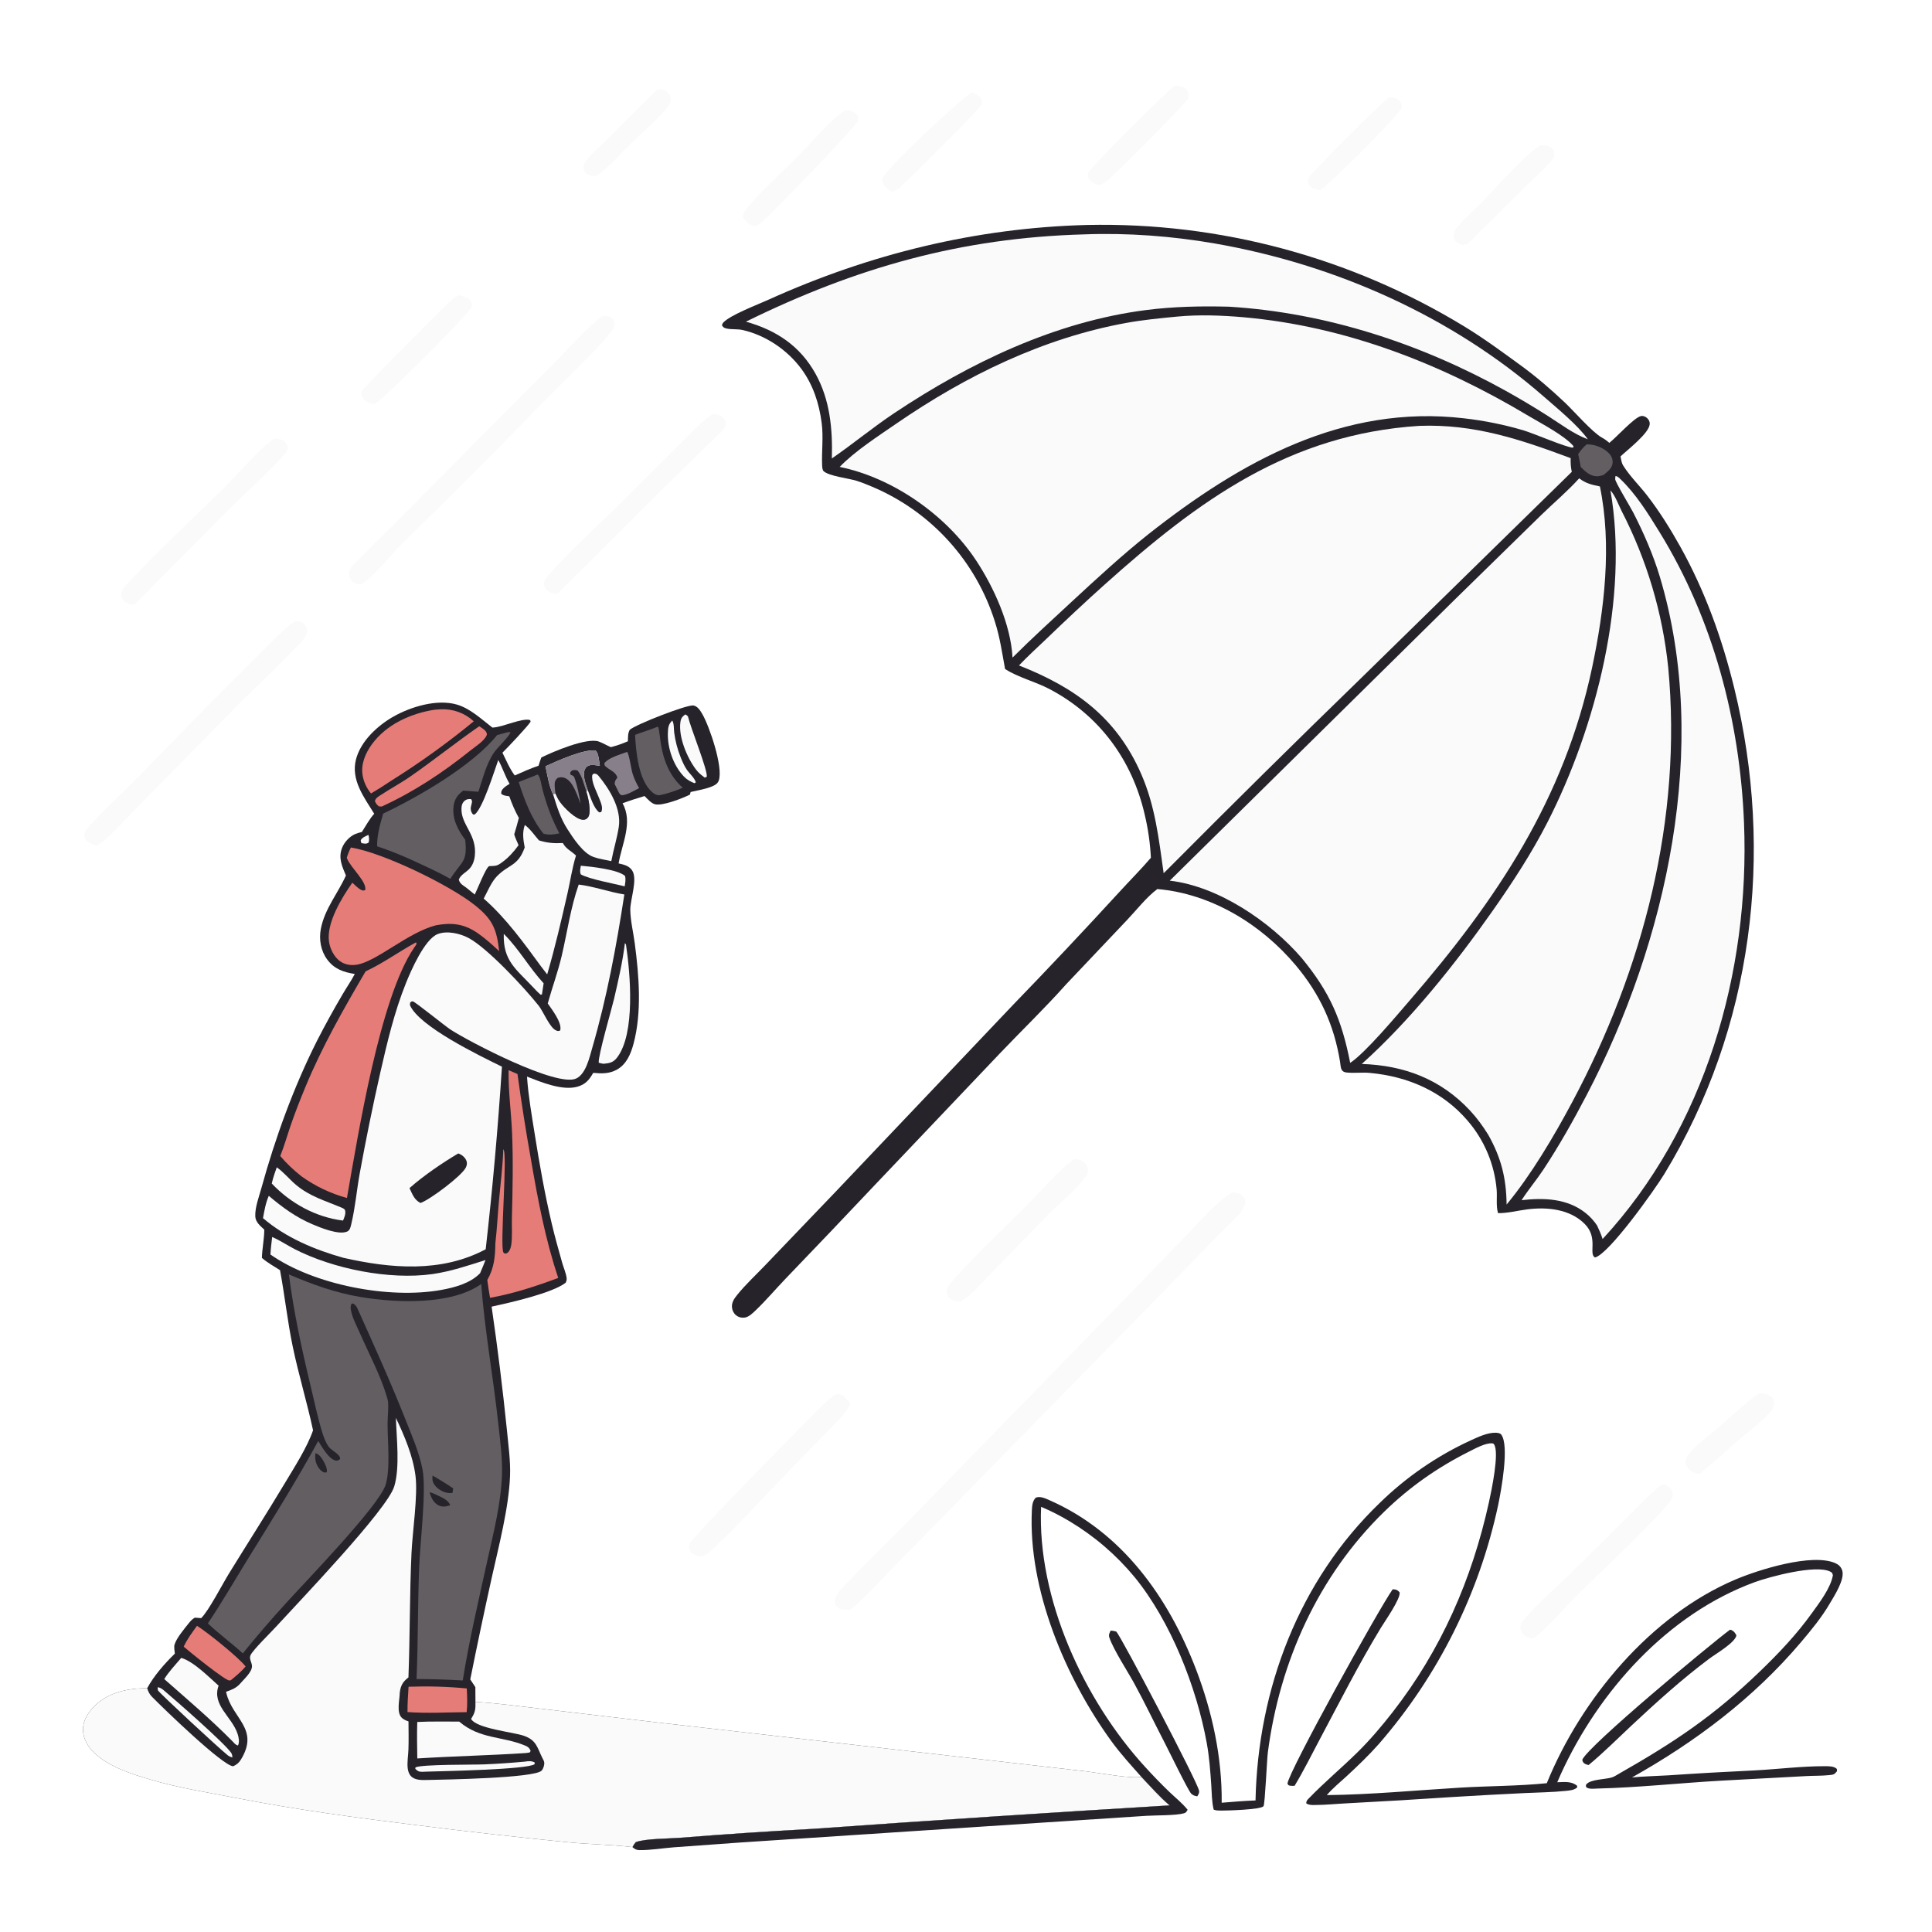 <svg version="1.1" xmlns="http://www.w3.org/2000/svg" style="display: block;" viewBox="0 0 2048 2048" width="1024" height="1024">
<path transform="translate(0,0)" fill="rgb(255,255,255)" d="M 0 0 L 2048 0 L 2048 2048 L 0 2048 L 0 0 z"/>
<path transform="translate(0,0)" fill="rgb(38,35,43)" d="M 1152.38 238.467 C 1293.3 235.419 1432.13 272.802 1552.46 346.191 C 1573.02 358.722 1592.33 372.978 1611.78 387.135 C 1628.53 399.326 1643.94 412.629 1658.98 426.86 C 1668.32 435.697 1688.2 458.488 1697.95 463.78 C 1701 465.435 1703.36 467.17 1705.95 469.468 C 1713.68 463.36 1731.91 442.974 1739.29 441.103 C 1741.57 440.523 1744.09 441.507 1745.8 442.988 C 1747.73 444.667 1748.93 446.904 1748.78 449.515 C 1748.2 459.291 1725.06 476.893 1717.82 483.83 C 1718.55 487.199 1718.81 490.589 1720.69 493.582 C 1727.71 504.804 1737.88 514.706 1746.01 525.209 C 1758.99 541.963 1770.67 560.669 1781.01 579.18 C 1807.47 626.566 1825.65 677.296 1838.48 729.862 C 1881.12 904.605 1858.22 1090.11 1764.25 1244.5 C 1754.32 1260.81 1705.66 1329.37 1690.79 1332.99 C 1683.6 1329.26 1694.54 1312.27 1679.95 1297.52 C 1664.15 1281.54 1639.76 1279.26 1618.61 1282.02 C 1608.37 1283.36 1598.37 1286.05 1587.99 1285.99 C 1585.75 1278.53 1587.14 1269.16 1586.54 1261.32 C 1584.25 1234.22 1573.46 1208.53 1555.7 1187.94 C 1529.09 1156.85 1492.28 1141.02 1452.06 1137.33 C 1443.99 1136.58 1435.87 1137.74 1427.8 1136.95 C 1420.75 1136.27 1421.47 1131.42 1420.51 1125.5 C 1414.15 1086.34 1399.18 1053.86 1373.59 1023.33 C 1337.16 979.893 1283.95 947.277 1226.8 942.439 C 1215.14 951.22 1205.11 964.267 1195.07 974.867 L 1130.17 1043.38 C 1107.67 1068.67 1083.05 1092.33 1059.7 1116.86 L 926.784 1256.76 C 895.753 1289.67 864.552 1322.42 833.183 1355 C 822.426 1366.21 812.167 1378.36 800.961 1389.09 C 797.796 1392.12 793.547 1396.32 788.976 1396.75 C 785.722 1397.05 782.827 1396.32 780.288 1394.27 C 777.783 1392.23 776.252 1389.2 775.933 1386.01 C 775.411 1380.78 778.17 1376.74 781.298 1372.83 C 790.309 1361.58 801.626 1351.23 811.564 1340.75 L 885.002 1264.12 L 1073.23 1065.88 C 1111.48 1026.34 1149.2 986.284 1186.38 945.737 C 1197.51 933.544 1209.26 921.814 1219.99 909.286 C 1219.22 893.869 1217.03 878.557 1213.45 863.541 C 1200.12 805.507 1165.23 758.045 1112.18 730.256 C 1097.91 722.782 1078.94 717.838 1066.29 709.695 C 1065.99 709.501 1065.7 709.296 1065.4 709.096 C 1062.3 692.208 1060.01 675.866 1054.77 659.404 C 1034.58 594.809 986.993 542.368 924.657 516.017 C 919.127 513.697 913.505 511.346 907.768 509.596 C 899.025 506.93 879.707 504.846 873.326 499.717 C 871.807 498.496 871.57 495.457 871.493 493.667 C 870.833 478.315 873.016 463.833 870.992 448.236 C 868.315 427.615 861.935 407.953 849.507 391.089 C 834.665 370.948 811.773 355.463 787.315 349.852 C 781.762 348.578 775.914 349.474 770.317 348.276 C 767.71 347.718 766.611 347.072 765.284 344.825 C 765.616 343.585 765.999 342.629 766.914 341.69 C 774.697 333.705 802.982 322.969 814.417 317.792 C 921.606 269.261 1034.55 241.525 1152.38 238.467 z"/>
<path transform="translate(0,0)" fill="rgb(250,250,250)" d="M 1504.52 451.428 C 1562.71 449.286 1611.41 465.651 1664.96 485.663 C 1664.8 490.814 1665.07 495.106 1666.15 500.18 L 1442.32 719.317 C 1373.62 785.993 1305.52 853.287 1238.04 921.191 L 1233.53 925.633 C 1228.36 889.259 1224.65 854.714 1209.77 820.584 C 1183.57 760.475 1139.6 728.739 1080.17 705.403 C 1089.35 695.648 1099.39 686.68 1109.04 677.393 C 1129.49 657.714 1150.06 638.391 1171.21 619.449 C 1270.81 530.244 1366.68 460.288 1504.52 451.428 z"/>
<path transform="translate(0,0)" fill="rgb(250,250,250)" d="M 1674 507.062 C 1681.25 512.566 1687.24 513.814 1695.95 515.641 C 1708.85 577.704 1700.69 646.249 1687.71 707.604 C 1658.21 846.975 1586.55 953.811 1494.67 1060.14 C 1480.46 1076.59 1447.28 1116.24 1431.26 1126.68 C 1422.2 1080.7 1409.81 1051.98 1379.81 1015.5 C 1346.43 976.849 1291.5 939.523 1240 933.536 L 1543.04 634.686 L 1633.84 545.87 C 1647.12 532.919 1661.59 520.824 1674 507.062 z"/>
<path transform="translate(0,0)" fill="rgb(250,250,250)" d="M 1248.07 335.579 C 1271.06 333.399 1295.46 334.283 1318.47 336.322 C 1426.27 345.876 1527.92 385.612 1620.24 440.844 C 1633.54 448.798 1658.48 461.6 1668.04 473.024 L 1667.47 474.567 C 1660.41 474.418 1625.75 459.387 1614.87 456.165 C 1594.38 450.128 1573.4 445.877 1552.18 443.459 C 1423.6 428.371 1314.92 489.383 1217.46 566.179 C 1189.37 588.547 1162.88 613.006 1136.54 637.377 C 1115.24 657.085 1093.9 676.584 1073.32 697.058 C 1071.46 662.155 1053.72 622.921 1034.76 594.159 C 1003.2 546.26 946.658 506.479 890.1 494.955 C 905.968 478.395 931.287 462.051 950.295 448.964 C 1023.88 398.302 1105.68 358.319 1194.09 342.272 C 1211.95 339.031 1230.02 337.321 1248.07 335.579 z"/>
<path transform="translate(0,0)" fill="rgb(250,250,250)" d="M 1707.13 519.833 C 1712.04 524.939 1715.88 535.604 1719.17 542.059 C 1745.73 593.646 1762.42 649.743 1768.37 707.459 C 1783.5 867.628 1741.94 1027.09 1666.77 1167.96 C 1647.46 1204.16 1623.16 1245.39 1597.06 1276.86 C 1596.73 1248.9 1591.33 1227.29 1577.61 1202.93 C 1571.91 1193.74 1565.79 1185.29 1558.41 1177.36 C 1527.32 1143.98 1488.54 1129.3 1443.51 1127.84 C 1494.82 1081.83 1542.64 1021.9 1582.33 965.386 C 1603.37 935.423 1623.72 904.287 1640.39 871.645 C 1692.07 770.432 1726.97 633.16 1707.13 519.833 z"/>
<path transform="translate(0,0)" fill="rgb(250,250,250)" d="M 1149.37 248.449 C 1195.03 246.686 1242.92 250.284 1287.91 258.136 C 1415.38 280.386 1538.92 335.161 1636.74 420.621 C 1650.52 432.662 1672.86 450.957 1683.18 465.679 C 1668.07 460.064 1654.34 449.527 1640.79 440.908 C 1626.41 431.738 1611.76 422.991 1596.87 414.678 C 1506.45 364.419 1406.27 331.46 1302.73 325.099 C 1273.34 324.366 1244.09 324.912 1214.89 328.66 C 1118.48 341.04 1027.91 384.56 947.78 438.037 C 925.13 453.154 904.198 470.562 881.801 485.974 C 882.675 454.875 879.911 423.947 864.505 396.22 C 848.023 366.557 822.742 349.972 790.726 340.977 C 907.271 283.699 1018.76 252.009 1149.37 248.449 z"/>
<path transform="translate(0,0)" fill="rgb(250,250,250)" d="M 1712.54 504.527 C 1714.55 504.944 1715.7 505.961 1717.17 507.354 C 1733.93 523.214 1747.09 544.426 1759.15 564.011 C 1815.98 656.315 1844.36 764.035 1848.72 872.003 C 1855.11 1030.18 1807.56 1195.83 1698.83 1313.42 C 1697.21 1308.38 1695.25 1303.81 1692.95 1299.05 C 1689.52 1293.94 1685.52 1289.56 1680.69 1285.74 C 1661.22 1270.33 1636.48 1269.53 1612.93 1272.25 C 1620.07 1261.14 1628.74 1250.88 1636.05 1239.82 C 1652.81 1214.47 1667.9 1187.64 1681.96 1160.73 C 1766.78 998.439 1813.17 790.748 1759.59 611.718 C 1752.6 588.34 1742.43 564.997 1731.29 543.289 C 1728.46 537.783 1712.43 511.382 1712.16 507.958 C 1712.07 506.811 1712.41 505.671 1712.54 504.527 z"/>
<path transform="translate(0,0)" fill="rgb(98,94,98)" d="M 1681.95 471.028 C 1690.18 470.891 1699.39 474.315 1705.27 480.198 C 1708.09 483.022 1709.7 486.495 1709.44 490.538 C 1709.05 496.577 1703.94 499.968 1699.73 503.554 C 1697.45 504.214 1695.12 504.896 1692.73 504.869 C 1685.54 504.79 1680.4 499.783 1675.65 495.01 C 1674.94 490.437 1673.87 485.904 1672.91 481.374 C 1675.69 477.491 1678.22 474.099 1681.95 471.028 z"/>
<path transform="translate(0,0)" fill="rgb(38,35,43)" d="M 396.661 862.607 C 385.941 845.15 371.783 826.875 377.343 805.074 C 382.284 785.703 400.179 769.185 417.008 759.635 C 435.507 749.137 463.267 740.713 484.403 746.902 C 498.553 751.046 510.499 762.446 521.936 771.265 L 523.412 771.158 C 534.059 770.342 553.667 760.775 561.995 763.319 L 562.473 764.998 C 559.559 769.809 537.806 792.822 532.597 797.904 C 536.61 805.897 540.249 814.918 545.677 822.031 C 553.972 818.369 562.214 814.533 570.854 811.742 C 571.797 808.823 572.67 805.857 573.794 803.004 C 585.882 796.977 622.308 781.43 634.867 786.097 C 639.261 787.729 643.284 790.231 647.592 792.029 C 653.86 790.344 659.637 788.381 665.584 785.78 C 665.741 781.553 665.426 777.326 667.593 773.569 C 674.257 767.85 728.042 746.828 734.979 747.828 C 739.471 748.477 742.488 753.499 744.549 757.052 C 751.901 769.722 766.822 812.974 761.955 827.286 C 760.847 830.543 758.318 832.077 755.327 833.391 C 748.156 836.542 739.708 837.715 732.098 839.555 L 731.364 842.299 C 723.832 846.11 701.701 854.91 693.86 852.428 C 690.131 851.248 685.962 846.6 683.246 843.836 C 675.358 846.157 667.628 848.657 659.924 851.533 C 671.251 871.649 659.286 894.33 655.756 915.258 C 661.123 916.454 666.666 917.691 669.966 922.493 C 676.379 931.825 667.952 953.464 668.14 964.635 C 668.335 976.202 671.363 988.483 672.881 1000.01 C 677.384 1034.19 680.544 1072.91 671.568 1106.44 C 668.676 1117.24 664.118 1128.26 653.823 1133.92 C 645.775 1138.35 637.632 1138.1 628.822 1137.29 C 624.629 1144.71 620.606 1149.54 612.131 1151.94 C 596.006 1156.49 573.473 1147.03 558.65 1141.26 C 560.013 1161.39 563.525 1181.41 566.689 1201.31 C 571.756 1233.19 577.418 1265.45 584.83 1296.87 C 588.125 1310.84 592.022 1324.73 595.929 1338.54 C 597.369 1343.63 599.894 1349.26 600.602 1354.43 C 600.924 1356.78 600.53 1357.65 599.624 1359.75 C 585.366 1370.83 540.114 1380.97 521.134 1385.11 C 527.464 1428.45 532.857 1471.93 537.309 1515.5 C 538.814 1531.74 541.302 1548.34 540.664 1564.64 C 539.333 1598.68 528.645 1639.09 521.214 1672.64 C 513.283 1708.44 505.713 1744.31 498.503 1780.26 L 503.905 1788.42 L 503.994 1804.08 C 525.503 1805.29 546.736 1808.27 568.127 1810.7 L 696.014 1825.77 L 1052.93 1866.4 L 1152.39 1877.84 C 1166.4 1879.52 1197.02 1885.47 1209.96 1883.62 C 1219.68 1893.81 1229.08 1904.75 1239.88 1913.79 C 1113.61 1921.4 987.387 1929.69 861.212 1938.69 C 814.147 1941.26 767.116 1944.42 720.13 1948.18 C 708.758 1949.05 683.723 1948.98 673.919 1952.77 C 672.528 1954.49 671.444 1956.03 670.468 1958.01 C 648.113 1955.35 625.152 1955.12 602.661 1952.93 C 549.365 1947.64 496.141 1941.63 443.005 1934.91 C 378.37 1926.94 314.178 1918.4 250.241 1905.92 C 220.333 1900.09 189.838 1895.37 160.585 1886.77 C 140.31 1880.82 115.974 1873.21 100.285 1858.46 C 93.439 1852.03 88.025 1843.13 87.953 1833.5 C 87.879 1823.67 93.733 1814.75 100.539 1808.1 C 115.301 1793.67 136.081 1789.58 156.021 1789.57 C 163.083 1776.48 174.71 1763.21 185.341 1752.93 C 185.073 1750.21 184.265 1745.93 185.028 1743.31 C 187.015 1736.49 195.655 1726.26 200.257 1720.49 C 202.081 1718.2 203.976 1716.19 206.567 1714.78 C 208.804 1714.89 211.013 1715.05 213.241 1715.28 C 221.171 1707.61 235.787 1679.24 242.818 1667.82 C 262.441 1635.95 282.626 1604.49 301.855 1572.36 C 311.775 1555.78 325.719 1534.14 331.838 1516.18 C 325.484 1486.49 316.571 1457.41 310.36 1427.66 C 304.733 1400.7 301.879 1373.45 296.826 1346.44 C 290.484 1342.35 283.232 1338.42 277.62 1333.4 C 277.929 1323.37 280.087 1313.44 280.153 1303.47 C 275.968 1299.49 270.854 1295.6 270.609 1289.33 C 270.237 1279.81 274.546 1268.62 277.077 1259.46 C 291.759 1206.26 311.188 1152.64 336.034 1103.31 C 344.677 1086.42 353.83 1069.81 363.482 1053.48 C 367.578 1046.46 372.305 1039.65 376.089 1032.48 C 364.066 1030.5 354.341 1027.33 346.754 1016.99 C 339.953 1007.72 337.98 995.691 340.125 984.527 C 344.197 963.332 358.109 947.165 366.692 928.08 C 362.591 918.343 358.479 909.524 362.55 898.92 C 364.931 892.717 370.637 886.535 376.815 883.989 C 378.99 883.093 381.338 882.505 383.615 881.927 C 387.76 875.476 391.552 868.324 396.661 862.607 z"/>
<path transform="translate(0,0)" fill="rgb(250,250,250)" d="M 419.658 1503 C 428.77 1522.15 437.833 1543.51 440.463 1564.64 C 443.063 1585.54 437.247 1623.36 436.198 1646.35 C 434.192 1690.29 434.63 1734.23 432.96 1778.16 C 427.232 1782.57 424.838 1786.4 423.85 1793.62 C 423.795 1794.02 423.772 1794.43 423.733 1794.83 C 423.625 1802.27 420.046 1815.17 425.949 1820.96 C 427.919 1822.89 430.48 1823.83 433.013 1824.78 C 433.079 1834.69 433.304 1844.67 432.958 1854.57 C 432.735 1860.94 431.423 1868.23 432.197 1874.5 C 432.562 1877.46 433.515 1880.54 435.598 1882.75 C 439.877 1887.29 447.266 1886.98 452.986 1886.85 C 470.656 1886.47 566.083 1884.91 574.06 1876.99 C 575.798 1875.27 576.962 1871.54 576.969 1869.12 C 576.976 1866.95 575.925 1865.49 574.999 1863.65 C 569.385 1852.5 568.842 1844.67 555.224 1839.96 C 543.773 1836.01 505.029 1832.37 499.364 1822.1 L 500.151 1820.84 C 503.949 1814.6 504.116 1811.34 503.994 1804.08 C 525.503 1805.29 546.736 1808.27 568.127 1810.7 L 696.014 1825.77 L 1052.93 1866.4 L 1152.39 1877.84 C 1166.4 1879.52 1197.02 1885.47 1209.96 1883.62 C 1219.68 1893.81 1229.08 1904.75 1239.88 1913.79 C 1113.61 1921.4 987.387 1929.69 861.212 1938.69 C 814.147 1941.26 767.116 1944.42 720.13 1948.18 C 708.758 1949.05 683.723 1948.98 673.919 1952.77 C 672.528 1954.49 671.444 1956.03 670.468 1958.01 C 648.113 1955.35 625.152 1955.12 602.661 1952.93 C 549.365 1947.64 496.141 1941.63 443.005 1934.91 C 378.37 1926.94 314.178 1918.4 250.241 1905.92 C 220.333 1900.09 189.838 1895.37 160.585 1886.77 C 140.31 1880.82 115.974 1873.21 100.285 1858.46 C 93.439 1852.03 88.025 1843.13 87.953 1833.5 C 87.879 1823.67 93.733 1814.75 100.539 1808.1 C 115.301 1793.67 136.081 1789.58 156.021 1789.57 C 157.206 1793.35 158.43 1795.92 161.215 1798.77 C 173.53 1811.34 236.517 1872.21 247.204 1872.3 C 251.033 1870.52 253.255 1868.71 255.476 1865.06 C 275.201 1832.65 246.485 1822.1 239.939 1794.72 L 239.626 1793.35 C 245.059 1791.47 249.62 1789.78 253.744 1785.63 C 257.887 1780.61 267.544 1772.48 267.107 1765.83 C 266.848 1761.9 263.715 1758.19 265.702 1754.3 C 268.723 1748.38 286.715 1730.83 292.559 1724.44 C 316.76 1697.96 410.438 1600.35 417.909 1575.68 C 424.074 1555.33 420.324 1524.54 419.658 1503 z"/>
<path transform="translate(0,0)" fill="rgb(98,94,98)" d="M 306.218 1350.96 C 331.159 1361.58 355.572 1370.45 382.506 1374.93 C 419.584 1381.09 478.43 1383.74 510.116 1361.08 C 513.611 1409.11 522.795 1459.24 528.032 1507.58 C 530.027 1526 532.72 1544.7 532.124 1563.25 C 531.148 1593.62 523.023 1625.22 516.488 1654.83 C 507.238 1696.75 497.311 1738.98 490.537 1781.36 C 474.229 1780.41 457.899 1779.9 441.563 1779.84 C 443.241 1740.24 442.786 1700.6 444.335 1661 C 445.379 1634.28 452.21 1579.62 447.831 1557.37 C 444.224 1539.06 436.357 1521.28 429.509 1503.96 C 413.756 1464.12 396.011 1425.16 378.489 1386.08 C 377.534 1384.52 376.92 1383.62 375.391 1382.53 C 373.865 1381.44 374.525 1381.7 372.591 1382.07 C 370.847 1385.73 372.057 1389.64 373.15 1393.42 C 375.025 1399.89 378.541 1406.46 381.245 1412.64 C 390.54 1433.92 403.541 1458.32 409.987 1480.42 L 410.492 1482.2 C 410.82 1483.32 411.187 1484.41 411.3 1485.59 C 411.999 1492.92 410.909 1501.07 410.85 1508.47 C 410.702 1527.04 414.118 1557.55 408.628 1574.33 C 401.3 1596.72 323.862 1676.53 303.305 1699.25 C 287.472 1716.58 272.165 1734.38 257.406 1752.63 C 245.382 1741.68 232.137 1732.1 220.344 1720.86 C 235.599 1698.18 249.329 1674.23 263.723 1650.98 C 288.969 1610.2 314.342 1569.57 337.358 1527.47 C 341.13 1533.57 348.025 1545.82 354.994 1548.03 C 357.57 1548.85 358.43 1548.1 360.452 1546.77 C 361.483 1542.04 351.588 1537.68 348.798 1534.06 C 345.776 1530.14 343.522 1524.57 342.045 1519.86 C 336.811 1503.19 333.216 1485.6 329.136 1468.61 C 319.63 1429.02 311.483 1391.41 306.218 1350.96 z"/>
<path transform="translate(0,0)" fill="rgb(38,35,43)" d="M 458.442 1564.26 C 460.045 1564.63 478.007 1575.88 480.418 1577.8 L 479.684 1582.47 C 478.125 1582.64 478.08 1582.7 476.464 1582.68 C 471.245 1582.63 465.234 1579.4 461.841 1575.53 C 458.525 1571.75 458.125 1569.21 458.442 1564.26 z"/>
<path transform="translate(0,0)" fill="rgb(38,35,43)" d="M 455.294 1581.8 C 458.235 1582.42 460.816 1583.69 463.498 1584.99 C 468.714 1587.53 475.25 1589.97 477.231 1595.68 C 472.738 1597.02 468.814 1597.88 464.476 1595.54 C 459.281 1592.73 456.897 1587.18 455.294 1581.8 z"/>
<path transform="translate(0,0)" fill="rgb(38,35,43)" d="M 334.446 1540.41 C 338.227 1541.77 340.152 1544.23 342.164 1547.59 C 344.294 1551.13 347.326 1556.65 346.345 1560.77 L 343.454 1560.87 C 340.876 1559.76 338.968 1557.73 337.441 1555.41 C 334.365 1550.72 333.579 1545.84 334.446 1540.41 z"/>
<path transform="translate(0,0)" fill="rgb(250,250,250)" d="M 613.451 937.67 C 629.766 939.666 645.524 945.567 661.831 948.169 C 653.366 1003.26 643.345 1057.31 627.785 1110.88 C 624.879 1120.89 621.15 1138.34 610.867 1143.24 C 590.414 1152.98 497.183 1104.17 477.608 1091.42 C 471.767 1087.61 440.315 1062.14 437.74 1061.55 C 436.283 1061.22 435.936 1061.91 434.824 1062.68 L 434.527 1065.44 C 444.061 1088.03 508.157 1119 532.078 1130.71 C 527.905 1195.36 522.164 1259.9 514.858 1324.27 C 467.764 1349.43 414.025 1344.67 363.862 1333.29 C 333.387 1324.71 302.962 1311.99 278.792 1291.27 C 280.266 1283.21 281.623 1275.17 284.929 1267.63 C 299.398 1279.92 313.703 1290.4 331.321 1297.84 C 339.786 1301.41 359.262 1309.5 368.112 1305.45 C 371.158 1304.05 371.738 1300.23 372.456 1297.22 C 376.605 1279.8 378.146 1261.39 381.353 1243.73 C 387.867 1207.97 395.134 1172.36 403.149 1136.91 C 410.465 1104.78 418 1072.82 430.318 1042.15 C 435.635 1028.91 450.051 995.61 463.974 990.156 C 473.842 986.29 487.714 989.488 496.719 994.305 C 516.806 1005.05 555.989 1047.08 571.171 1066.26 C 575.817 1072.13 582.863 1089.6 589.423 1092.27 C 591.395 1093.07 591.718 1093.2 593.726 1092.39 C 593.825 1092.07 593.967 1091.76 594.022 1091.42 C 595.369 1083.31 584.89 1069.9 580.647 1063.72 C 585.281 1046.92 591.377 1030.47 595.372 1013.5 C 601.238 988.587 604.921 961.773 613.451 937.67 z"/>
<path transform="translate(0,0)" fill="rgb(38,35,43)" d="M 485.753 1222.71 C 486.215 1222.89 486.681 1223.05 487.138 1223.25 C 490.43 1224.63 493.618 1227.64 494.653 1231.12 C 495.315 1233.34 494.823 1235.52 493.84 1237.56 C 489.561 1246.45 455.745 1271.76 445.747 1275.22 C 439.031 1271.8 437.182 1265.9 434.079 1259.44 C 448.895 1246.34 468.732 1232.79 485.753 1222.71 z"/>
<path transform="translate(0,0)" fill="rgb(230,124,119)" d="M 440.898 998.967 C 441.338 999.407 441.405 1000.1 441.618 1000.69 L 438.8 1004.88 C 402.66 1057.87 379.647 1202.3 367.782 1269.91 C 350.5 1265.19 334.197 1257.44 319.636 1247 C 311.554 1240.64 303.7 1233.29 297.069 1225.43 C 301.315 1214.94 304.36 1203.96 308.023 1193.26 C 312.696 1179.61 318.033 1166.08 323.538 1152.74 C 341.379 1109.52 364.009 1069.92 387.542 1029.7 C 406.283 1020.96 422.8 1008.81 440.898 998.967 z"/>
<path transform="translate(0,0)" fill="rgb(230,124,119)" d="M 371.995 898.37 C 406.106 903.902 476.664 938.239 503.318 959.491 C 522.128 974.489 526.454 984.613 529.159 1008.24 C 521.879 1001.53 514.394 994.675 506.216 989.057 C 491.929 979.245 478.856 977.699 462.044 980.853 C 432.151 988.568 399.335 1019.29 378.082 1022.64 C 371.717 1023.65 365.339 1022.55 360.099 1018.67 C 353.973 1014.13 349.851 1005.64 348.76 998.214 C 345.839 978.331 362.407 951.462 373.492 935.696 C 376.252 938.175 379.343 941.524 382.619 943.239 C 384.572 944.261 385.132 944.117 387.11 943.564 C 389.372 935.199 371.996 919.928 368.097 910.544 C 367.93 910.142 367.771 909.736 367.608 909.332 C 368.741 905.403 370.094 901.991 371.995 898.37 z"/>
<path transform="translate(0,0)" fill="rgb(250,250,250)" d="M 556.307 874.513 C 561.845 878.389 566.819 885.696 571.325 890.851 C 580.226 893.609 587.328 894.148 596.595 893.639 C 600.169 900.155 605.561 902.023 610.578 906.953 C 606.506 920.049 604.678 933.318 601.645 946.634 C 595.071 975.493 588.366 1004.48 580.034 1032.89 L 573.672 1024.63 C 555.401 999.681 536.122 972.909 512.749 952.55 C 516.773 944.992 520.841 934.961 526.811 928.836 C 539.333 915.992 549.012 918.524 556.209 898.376 C 554.676 889.911 553.48 882.9 556.307 874.513 z"/>
<path transform="translate(0,0)" fill="rgb(98,94,98)" d="M 538.492 776.101 L 541.138 776.157 C 540.345 780.123 527.056 792.778 523.857 797.444 C 515.405 809.771 511.811 825.292 507.097 839.301 L 491.005 838.08 C 485.155 842.581 481.843 846.874 480.837 854.382 C 479.04 867.798 485.366 879.901 493.136 890.197 C 495.725 914.08 489.591 912.585 478.13 930.427 L 477.384 931.608 C 464.792 924.485 451.56 918.592 438.45 912.5 C 425.831 906.651 412.899 901.502 399.713 897.076 C 399.714 884.545 402.78 874.314 406.193 862.416 C 443.271 844.899 501.014 811.555 526.987 779.193 L 538.492 776.101 z"/>
<path transform="translate(0,0)" fill="rgb(230,124,119)" d="M 539.123 1134.44 L 548.558 1138.5 C 552.698 1168.68 557.437 1198.77 562.772 1228.76 C 570.181 1271.75 577.865 1313.17 591.75 1354.64 C 568.608 1363.34 543.859 1371.44 519.475 1375.73 C 518.327 1369.46 517.405 1363.19 516.555 1356.88 C 523.849 1344.06 524.879 1332.42 525.097 1317.99 C 526.872 1302.62 527.599 1287.1 529.027 1271.68 C 530.676 1253.9 532.933 1236.17 533.495 1218.3 C 538.442 1221.11 529.603 1321.44 533.651 1327.67 C 534.47 1328.93 535.207 1328.65 536.556 1328.85 C 537.472 1328.29 538.264 1327.89 539.002 1327.05 C 540.7 1325.11 541.622 1321.92 541.976 1319.43 C 543.217 1310.65 542.384 1300.16 542.621 1291.19 C 543.418 1261.11 544.073 1230.44 542.789 1200.38 C 541.843 1178.23 538.754 1156.73 539.123 1134.44 z"/>
<path transform="translate(0,0)" fill="rgb(250,250,250)" d="M 578.243 812.318 C 589.965 806.884 618.76 793.912 631.382 795.544 C 634.673 798.883 635.089 807.122 635.859 811.793 C 632.776 811.389 627.615 810.298 624.619 811.368 C 622.459 812.14 621.243 813.063 620.199 815.082 C 616.931 821.403 621.023 831.35 623.044 837.556 C 625.901 844.723 629.094 856.422 635.191 861.158 L 637.378 860.763 C 639.56 855.9 636.773 850.549 634.979 845.826 C 632.461 839.192 626.502 828.612 627.894 821.432 L 629.466 820.012 C 631.961 820.165 632.965 820.586 634.607 822.574 C 646.377 836.825 658.898 857.545 655.926 876.714 C 654.042 888.859 650.274 900.75 648.009 912.842 C 641.891 911.522 635.16 910.524 629.265 908.485 C 618.115 904.629 607.746 888.651 601.618 879.121 C 594.151 867.508 590.324 855.141 586.316 842.067 C 581.949 833.188 580.341 821.987 578.243 812.318 z"/>
<path transform="translate(0,0)" fill="rgb(135,127,138)" d="M 578.243 812.318 C 589.965 806.884 618.76 793.912 631.382 795.544 C 634.673 798.883 635.089 807.122 635.859 811.793 C 632.776 811.389 627.615 810.298 624.619 811.368 C 622.459 812.14 621.243 813.063 620.199 815.082 C 616.931 821.403 621.023 831.35 623.044 837.556 L 621.665 839.572 C 623.584 845.232 627.056 860.843 623.554 866.124 C 622.292 868.026 620.466 869.064 618.17 869.01 C 610.402 868.828 598.298 856.485 593.826 850.404 C 591.749 847.581 590.219 844.425 588.792 841.238 L 586.316 842.067 C 581.949 833.188 580.341 821.987 578.243 812.318 z"/>
<path transform="translate(0,0)" fill="rgb(38,35,43)" d="M 615.442 852.244 C 614.035 843.417 612.15 833.513 609.164 825.08 C 608.146 822.207 607.483 822.461 604.682 821.134 L 604.455 818.734 L 606.329 816.773 C 609.025 816.12 609.607 816.06 612.271 816.782 C 617.211 822.836 619.229 832.214 621.665 839.572 C 623.584 845.232 627.056 860.843 623.554 866.124 C 622.292 868.026 620.466 869.064 618.17 869.01 C 610.402 868.828 598.298 856.485 593.826 850.404 C 591.749 847.581 590.219 844.425 588.792 841.238 C 588.353 837.986 587.948 834.68 587.973 831.393 C 587.997 828.11 588.859 826.736 591.194 824.534 C 593.956 823.884 595.743 823.55 598.538 824.601 C 607.642 828.024 612.169 843.84 615.442 852.244 z"/>
<path transform="translate(0,0)" fill="rgb(230,124,119)" d="M 460.722 752.322 C 462.799 752.126 464.88 751.977 466.963 751.874 C 480.185 751.272 492.486 755.691 502.197 764.635 C 474.303 787.559 444.96 808.661 414.352 827.81 C 407.469 832.463 400.442 836.899 393.28 841.11 C 388.744 835.644 385.472 828.773 384.349 821.736 C 382.457 809.881 387.328 798.495 394.163 789.061 C 409.503 767.886 435.473 756.231 460.722 752.322 z"/>
<path transform="translate(0,0)" fill="rgb(250,250,250)" d="M 528.179 805.653 C 532.756 813.727 535.316 822.707 540.196 830.852 C 538.139 832.21 535.621 833.672 533.879 835.422 C 531.913 837.397 531.151 838.627 531.315 841.374 C 533.43 843.352 535.795 843.446 538.539 843.909 L 539.866 844.125 C 542.72 852.192 545.843 859.574 550.016 867.051 C 548.545 872.921 546.828 878.695 545.08 884.487 C 546.253 888.384 548.109 892.17 549.703 895.915 C 544.694 902.808 539.213 909.007 532.276 914.037 C 531.807 914.377 531.328 914.702 530.857 915.04 C 527.736 917.278 526.118 917.828 522.195 917.982 C 522.053 917.988 518.941 918.05 518.628 918.127 C 515.27 918.96 505.679 943.639 503.265 948.252 L 493.982 940.744 C 490.475 938.29 487.615 936.834 486.367 932.579 C 487.756 927.772 493.787 924.823 497.196 921.381 C 500.999 917.542 502.757 912.482 503.332 907.204 C 505.797 884.598 488.806 874.701 489.161 857.376 C 489.232 853.909 489.953 850.968 492.692 848.709 C 494.628 847.111 497.108 846.775 499.484 847.165 C 500.802 849.338 500.39 850.058 499.85 852.469 C 499.515 853.969 498.989 855.539 498.99 857.089 C 498.99 859.55 499.872 861.738 501.59 863.466 L 503.423 863.27 C 512.182 855.769 523.552 818.474 528.179 805.653 z"/>
<path transform="translate(0,0)" fill="rgb(250,250,250)" d="M 288.507 1311.28 C 296.41 1314.6 304.214 1319.9 311.871 1323.87 C 352.692 1345.03 413.023 1357.01 458.262 1350.6 C 477.563 1347.87 496.121 1341.57 514.634 1335.69 C 512.889 1340.4 510.858 1345.02 508.919 1349.66 C 498.475 1360.44 481.854 1364.84 467.506 1367.42 C 412.426 1377.33 332.727 1362.08 286.686 1329.86 C 286.953 1323.67 287.839 1317.43 288.507 1311.28 z"/>
<path transform="translate(0,0)" fill="rgb(250,250,250)" d="M 442.322 1825.36 C 457.06 1824.6 472.01 1825.05 486.779 1824.95 C 508.616 1843.78 532.902 1840.32 556.903 1850.5 C 559.977 1851.8 561.293 1853.02 562.504 1856.09 L 561.491 1857.69 L 557.754 1858.27 C 519.304 1860.83 480.813 1861.59 442.356 1864.03 C 442.131 1851.13 441.896 1838.26 442.322 1825.36 z"/>
<path transform="translate(0,0)" fill="rgb(250,250,250)" d="M 192.124 1757.41 C 205.449 1761.41 221.202 1777.57 231.722 1786.87 C 224.26 1807.55 245.969 1819.78 251.89 1838.04 C 253.062 1841.65 254.103 1846.75 252.267 1850.27 C 249.548 1849.76 248.049 1847.43 246.113 1845.5 C 223.495 1822.53 198.297 1801.24 174.115 1779.89 C 179.061 1771.86 186.058 1764.63 192.124 1757.41 z"/>
<path transform="translate(0,0)" fill="rgb(230,124,119)" d="M 507.981 769.875 C 510.273 771.304 513.865 773.418 515.266 775.806 C 515.976 777.016 516.412 778.126 515.857 779.454 C 513.339 785.483 504.17 791.147 499.081 795.225 C 469.334 819.062 439.358 838.976 404.671 854.967 L 401.611 854.786 C 399.439 852.915 398.518 851.884 397.391 849.144 C 398.271 846.177 400.14 845.016 402.697 843.325 C 413.397 836.25 424.742 830.248 435.294 822.902 C 459.918 805.759 483.381 786.968 507.981 769.875 z"/>
<path transform="translate(0,0)" fill="rgb(250,250,250)" d="M 662.429 999.775 L 663.56 1001.12 C 668.192 1032.1 673.732 1095.68 654.067 1121.13 C 650.005 1126.39 646.164 1127.01 639.786 1127.65 C 637.984 1127.44 636.426 1127.06 634.696 1126.52 C 633.775 1119.6 648.63 1068.76 650.898 1058.95 C 655.387 1039.55 660.031 1019.55 662.429 999.775 z"/>
<path transform="translate(0,0)" fill="rgb(98,94,98)" d="M 697.299 770.243 C 701.088 774.484 696.799 811.068 723.754 835.052 C 716.075 838.306 708.238 841.114 700.057 842.776 C 699.625 842.828 699.195 842.916 698.76 842.932 C 695.828 843.046 693.571 841.641 691.422 839.802 C 676.775 827.266 674.163 796.808 673.174 779.008 C 681.146 775.861 689.372 773.626 697.299 770.243 z"/>
<path transform="translate(0,0)" fill="rgb(230,124,119)" d="M 433.093 1788 C 453.387 1787.29 474.632 1787.84 494.826 1789.83 C 495.201 1798.02 495.623 1806.81 494.67 1814.95 C 473.945 1815.14 452.634 1816.4 431.979 1814.84 C 431.845 1805.9 432.578 1796.92 433.093 1788 z"/>
<path transform="translate(0,0)" fill="rgb(230,124,119)" d="M 208.818 1723.43 C 219.125 1729.71 253.682 1757.51 260.358 1766.55 C 255.702 1772.06 250.353 1776.45 244.799 1781.02 C 244.304 1781.15 243.822 1781.35 243.314 1781.41 C 239.177 1781.92 200.72 1750.78 194.756 1745.56 C 198.299 1737.6 203.782 1730.48 208.818 1723.43 z"/>
<path transform="translate(0,0)" fill="rgb(250,250,250)" d="M 293.356 1237.42 C 300.459 1242.22 307.109 1250.47 313.935 1256.15 C 328.638 1268.38 344.725 1272.8 361.88 1280.06 C 363.207 1280.62 365.295 1281.46 365.741 1282.91 C 366.851 1286.51 365.01 1290.6 363.6 1293.86 C 334.675 1290.25 308.052 1275.61 288.076 1254.59 C 289.416 1248.68 291.314 1243.12 293.356 1237.42 z"/>
<path transform="translate(0,0)" fill="rgb(98,94,98)" d="M 569.99 820.991 C 572.777 823.396 573.966 832.63 575 836.567 C 579.322 853.029 584.914 868.37 592.985 883.403 C 587.017 884.542 581.978 885.463 576.055 883.71 C 563.039 867.198 556.239 848.819 549.841 828.988 L 569.99 820.991 z"/>
<path transform="translate(0,0)" fill="rgb(135,127,138)" d="M 664.809 797.015 C 667.174 800.46 668.964 814.929 670.58 820.137 C 672.284 825.629 674.66 830.433 677.474 835.432 C 671.569 838.415 665.797 842.349 659.154 843.048 C 656.359 841.773 656.241 840.471 654.876 837.791 L 651.544 831.094 C 651.745 827.595 652.413 827.078 654.423 824.332 C 652.88 818.34 646.77 816.596 642.548 812.957 C 640.804 811.452 640.789 811.288 640.653 809.094 C 645.117 803.025 657.777 799.759 664.809 797.015 z"/>
<path transform="translate(0,0)" fill="rgb(250,250,250)" d="M 534.026 989.947 C 549.951 1005.69 561.089 1025.88 576.283 1042.35 L 574.46 1054.21 L 573.073 1054.4 C 570.119 1051.91 567.581 1049.18 564.946 1046.36 C 547.221 1027.42 533.082 1018.54 534.026 989.947 z"/>
<path transform="translate(0,0)" fill="rgb(250,250,250)" d="M 726.449 757.301 C 727.611 757.837 728.259 758.447 729.205 759.29 C 732.399 772.662 750.074 815.692 749.239 823.344 L 747.113 824.352 C 743.67 821.776 740.517 819.326 737.889 815.873 C 728.392 803.394 719.03 781.258 721.264 765.432 C 721.843 761.333 723.182 759.704 726.449 757.301 z"/>
<path transform="translate(0,0)" fill="rgb(250,250,250)" d="M 556.231 1867.41 C 559.611 1866.83 563.951 1866.39 566.876 1868.43 L 566.648 1870.14 C 558.807 1875.85 468.219 1877.51 452.766 1877.99 C 451.035 1878.1 449.303 1878.16 447.569 1878.19 C 444.067 1878.21 442.66 1877.44 440.236 1875.01 L 440.419 1873.53 C 446.822 1870.16 502.374 1870.82 513.225 1870.32 C 527.582 1869.71 541.922 1868.74 556.231 1867.41 z"/>
<path transform="translate(0,0)" fill="rgb(250,250,250)" d="M 615.73 917.696 C 626.736 918.649 654.862 921.666 662.524 928.509 C 663.585 932.229 662.757 935.805 662.208 939.551 C 650.701 936.641 624.714 931.973 615.669 926.887 C 614.361 923.778 615.197 920.897 615.73 917.696 z"/>
<path transform="translate(0,0)" fill="rgb(250,250,250)" d="M 167.135 1788.52 C 169.924 1788.88 171.72 1790.19 173.814 1791.96 C 186.378 1802.6 237.838 1847.57 245.032 1858.05 C 246.104 1859.61 246.232 1861.13 246.384 1862.96 C 244.399 1862.47 242.971 1861.87 241.331 1860.6 C 233.432 1854.48 168.543 1794.41 167.488 1791.91 C 167.047 1790.86 167.253 1789.65 167.135 1788.52 z"/>
<path transform="translate(0,0)" fill="rgb(250,250,250)" d="M 712.614 763.822 C 714.691 766.918 714.175 772.924 714.706 776.762 C 715.894 785.7 718.191 794.456 721.544 802.826 C 723.34 807.322 725.371 811.967 728.109 815.98 C 730.833 819.974 736.398 824.718 737.582 829.332 L 736.13 830.227 C 731.743 828.455 728.194 826.536 724.887 823.067 C 713.795 811.431 707.53 793.189 707.974 777.247 C 708.133 771.556 708.408 767.849 712.614 763.822 z"/>
<path transform="translate(0,0)" fill="rgb(250,250,250)" d="M 390.563 885.004 C 391.249 887.5 391.587 890.733 390.726 893.184 C 387.919 894.97 386.53 894.198 383.3 893.782 C 382.501 892.62 382.522 892.003 382.362 890.633 C 384.2 887.571 387.471 886.498 390.563 885.004 z"/>
<path transform="translate(0,0)" fill="rgb(38,35,43)" d="M 1330.9 1908.55 C 1333.42 1790.53 1376.87 1675.46 1462.86 1592.9 C 1490.91 1565.55 1523.44 1543.21 1559.03 1526.84 C 1566.87 1523.31 1576.69 1518.56 1585.45 1518.76 C 1587.29 1518.8 1590.15 1519.12 1591.32 1520.63 C 1600.24 1532.19 1591.24 1580.34 1588.14 1595.29 C 1568.1 1689.18 1524.52 1776.44 1461.5 1848.86 C 1450.83 1860.9 1439.29 1871.93 1427.49 1882.85 C 1420.5 1889.32 1412.63 1895.63 1406.48 1902.89 C 1453.35 1902.37 1500.6 1897.83 1547.41 1895 C 1578.01 1893.14 1609.21 1893.37 1639.66 1890.27 C 1675.91 1801.11 1749.72 1712.47 1839.59 1674.38 C 1864.28 1663.91 1920.67 1646.22 1945.37 1656.93 C 1948.88 1658.45 1951.43 1660.75 1952.72 1664.42 C 1956.05 1673.96 1944.43 1691.63 1939.56 1699.97 C 1931.13 1714.4 1919.82 1728.16 1909.02 1740.91 C 1858.96 1799.98 1797.26 1846.45 1729.98 1884.15 C 1742.79 1882.92 1755.64 1882.72 1768.48 1881.94 C 1798.97 1879.87 1829.47 1878.13 1860 1876.7 C 1884.74 1875.42 1910.13 1872.14 1934.86 1872.25 C 1938.42 1872.26 1943.75 1872.24 1946.62 1874.66 C 1947.66 1875.54 1947.24 1876.41 1947.22 1877.64 C 1944.44 1881.03 1943.79 1881.18 1939.43 1881.66 C 1931.05 1882.59 1922.14 1882.24 1913.68 1882.78 L 1824.52 1887.58 C 1780.67 1890.05 1736.89 1894.88 1692.95 1895.95 C 1689.41 1896.04 1684.22 1896.86 1681.38 1894.43 C 1681.2 1892.96 1680.71 1892.43 1681.82 1891.22 C 1686.6 1885.99 1701.79 1886.33 1708.77 1884.11 C 1711.22 1883.33 1713.59 1881.71 1715.81 1880.44 C 1775.66 1846.32 1816.55 1819.08 1866.17 1771.2 C 1886.06 1752.02 1904.61 1732.36 1920.77 1709.87 C 1928.7 1698.83 1940.61 1683.36 1942.95 1669.8 C 1942.28 1667.6 1942.32 1667.1 1940.14 1665.98 C 1924.94 1658.2 1875.72 1671.41 1859.88 1677.23 C 1767.82 1711.01 1694.9 1792.58 1654.75 1880.16 C 1653.35 1883.15 1652.03 1886.18 1650.76 1889.24 C 1658.42 1889.11 1665.13 1887.92 1671.58 1892.73 L 1672.01 1894.59 C 1669 1897.59 1664.1 1897.97 1660.06 1898.39 C 1645.52 1899.92 1630.59 1900.04 1615.98 1900.75 C 1590.46 1901.98 1564.95 1903.37 1539.45 1904.93 C 1502.62 1907.41 1465.77 1909.61 1428.91 1911.52 C 1417.1 1912.09 1405.18 1913.35 1393.38 1913.39 C 1390.31 1913.39 1387.18 1913.45 1384.62 1911.58 C 1384.79 1908.85 1385.78 1908.04 1387.6 1906.16 C 1403.88 1889.3 1422.17 1874.04 1438.91 1857.58 C 1452.27 1844.44 1464.56 1829.92 1476.08 1815.16 C 1527.73 1748.92 1560.29 1674.24 1578.33 1592.48 C 1580.99 1580.43 1589.69 1539.27 1583.68 1531.02 C 1583.02 1530.11 1582.88 1530.11 1581.72 1530.02 C 1574.57 1529.47 1563.83 1535.45 1557.51 1538.62 C 1523.98 1555.43 1494.31 1576.2 1467.44 1602.36 C 1397.4 1670.55 1356.67 1761.2 1343.98 1857.49 C 1343 1864.96 1340.93 1912.59 1339.39 1914.65 C 1336.63 1918.33 1300.64 1919.34 1294.23 1919.3 C 1291.51 1919.29 1289.15 1919.26 1286.57 1918.31 C 1284.49 1909.91 1284.58 1900.7 1283.98 1892.07 C 1282.96 1877.16 1281.89 1862.4 1279.21 1847.68 C 1268.44 1788.51 1240.94 1718.62 1202.77 1671.87 C 1183.31 1648.32 1159.97 1628.28 1133.75 1612.61 C 1124.08 1606.8 1114.01 1601.68 1103.61 1597.28 C 1099.31 1694.66 1149.15 1802.41 1214.1 1873.25 C 1222.24 1882.21 1230.67 1890.9 1239.38 1899.31 C 1245.85 1905.54 1253.35 1911.4 1258.93 1918.45 C 1257.68 1920.47 1257.46 1921.49 1255.06 1922.18 C 1246.7 1924.57 1225.32 1924.24 1215.39 1924.84 L 1123.45 1930.84 L 784.332 1953.16 L 714.183 1958.23 C 702.315 1959.18 689.746 1961.3 677.919 1961.2 C 675.567 1961.18 673.675 1960.58 671.813 1959.13 C 671.353 1958.77 670.916 1958.39 670.468 1958.01 C 671.444 1956.03 672.528 1954.49 673.919 1952.77 C 683.723 1948.98 708.758 1949.05 720.13 1948.18 C 767.116 1944.42 814.147 1941.26 861.212 1938.69 C 987.387 1929.69 1113.61 1921.4 1239.88 1913.79 C 1229.08 1904.75 1219.68 1893.81 1209.96 1883.62 C 1199.1 1871.39 1187.91 1859.2 1178.28 1845.96 C 1129.7 1779.13 1089.58 1684.59 1093.85 1600.5 C 1094.09 1595.79 1094.53 1591.1 1097.96 1587.58 C 1102.65 1585.77 1107.93 1588.27 1112.26 1590.18 C 1189.64 1624.17 1238.59 1693.18 1267.97 1769.95 C 1285.02 1814.51 1295.56 1863.09 1295.04 1910.97 C 1306.98 1910.03 1318.93 1908.95 1330.9 1908.55 z"/>
<path transform="translate(0,0)" fill="rgb(250,250,250)" d="M 1306.18 1263.77 C 1310.43 1264.27 1315.38 1265.39 1318.3 1268.8 C 1319.98 1270.76 1320.35 1273.09 1319.9 1275.55 C 1319.07 1280.07 1315.98 1284.32 1312.96 1287.64 C 1306.64 1294.58 1299.46 1300.97 1292.92 1307.77 L 1230.46 1372.08 L 1055.25 1550.76 C 1020.4 1586.71 985.366 1622.48 950.14 1658.06 C 937.471 1670.93 914.535 1696.68 901.087 1706.43 C 900.893 1706.44 900.698 1706.43 900.503 1706.44 C 898.766 1706.47 897.027 1706.51 895.29 1706.43 C 891.973 1706.28 888.328 1705.03 886.351 1702.17 C 885.054 1700.28 884.838 1698.09 885.28 1695.9 C 886.157 1691.53 889.114 1687.42 892.096 1684.23 C 916.263 1658.37 941.991 1633.82 966.712 1608.47 L 1150.32 1420.08 L 1252.71 1314.71 C 1269.22 1297.92 1286.33 1276.65 1306.18 1263.77 z"/>
<path transform="translate(0,0)" fill="rgb(250,250,250)" d="M 639.144 334.805 C 639.498 334.784 639.851 334.743 640.205 334.742 C 643.734 334.728 647.554 335.505 649.79 338.499 C 651.151 340.322 651.498 342.438 651.134 344.645 C 650.654 347.551 649.337 350.104 647.467 352.35 C 626.312 377.765 600.64 400.788 577.527 424.438 C 529.566 474.255 480.738 523.231 431.067 571.343 C 415.216 586.621 401.339 606.222 383.63 619.242 C 382.504 619.321 381.647 619.417 380.489 619.317 C 377.418 619.053 374.39 617.449 372.369 615.119 C 370.224 612.645 369.65 609.723 370.077 606.577 C 370.376 604.379 371.547 602.211 372.954 600.536 C 376.335 596.509 380.596 592.953 384.257 589.136 C 398.391 574.397 413.131 560.518 427.483 546.048 L 526.319 446.143 L 589.971 382.293 C 602.384 369.612 625.463 344.005 639.144 334.805 z"/>
<path transform="translate(0,0)" fill="rgb(250,250,250)" d="M 312.197 658.839 C 313.54 658.711 315.174 658.457 316.542 658.571 C 319.632 658.828 321.658 660.309 323.416 662.818 C 325.139 665.277 325.907 668.323 325.082 671.284 C 323.392 677.359 315.751 684.114 311.387 688.718 C 291.17 710.052 269.306 729.877 248.702 750.843 L 145.171 856.075 C 135.033 866.255 113.81 890.329 102.782 896.431 C 98.868 895.239 94.48 893.952 91.589 890.865 C 89.555 888.694 89.123 885.932 89.561 883.07 C 89.927 880.673 92.241 878.354 93.825 876.627 C 110.061 858.924 128.121 842.379 144.989 825.232 C 175.686 794.031 205.835 762.393 236.809 731.446 L 278.901 689.476 C 289.535 678.921 299.963 667.542 312.197 658.839 z"/>
<path transform="translate(0,0)" fill="rgb(250,250,250)" d="M 755.291 438.931 C 758.827 439.074 762.169 439.429 765.163 441.501 C 767.416 443.059 768.778 445.276 769.102 448.013 C 769.434 450.822 768.598 452.758 766.86 454.866 C 761.097 461.861 753.528 468.254 747.044 474.664 L 700.47 520.25 L 591.206 629.1 C 586.459 629.198 582.553 628.608 579.072 625.03 C 576.882 622.78 576.337 620.017 576.735 616.979 C 577.812 608.752 647.81 543.468 657.28 534.023 L 720.702 470.792 C 731.485 460.177 742.665 447.359 755.291 438.931 z"/>
<path transform="translate(0,0)" fill="rgb(250,250,250)" d="M 887.527 1477.72 C 887.763 1477.75 888.001 1477.76 888.235 1477.8 C 895.096 1478.99 897.454 1482.7 901.443 1487.83 C 900.035 1491.15 898.598 1494 896.275 1496.78 C 885.67 1509.48 873.408 1521.12 861.83 1532.93 L 821.331 1574.94 C 799.347 1597.49 776.138 1623.81 752.851 1644.47 C 750.214 1646.81 747.627 1648.37 744.392 1649.74 C 742.314 1649.59 740.216 1649.34 738.212 1648.74 C 735.417 1647.91 732.217 1645.88 731.075 1643.1 C 730.215 1641.01 730.25 1638.3 731.029 1636.17 C 733.207 1630.22 864.312 1496.51 876.15 1485.57 C 879.68 1482.31 883.174 1479.8 887.527 1477.72 z"/>
<path transform="translate(0,0)" fill="rgb(250,250,250)" d="M 290.929 464.985 C 294.953 465.072 298.065 465.19 301.355 467.808 C 303.418 469.451 304.779 471.549 304.905 474.248 C 305.066 477.682 303.309 479.481 301.227 481.867 C 283.233 502.488 261.803 520.901 242.351 540.171 L 142.471 641.034 C 141.212 640.961 141.177 640.99 140.058 640.828 C 136.113 640.257 132.035 638.747 129.876 635.122 C 128.451 632.728 128.382 629.786 129.071 627.147 C 129.909 623.938 132.952 620.99 135.198 618.59 C 168.846 582.646 205.158 549.132 240.128 514.494 C 252.961 501.782 276.755 473.437 290.929 464.985 z"/>
<path transform="translate(0,0)" fill="rgb(250,250,250)" d="M 1761.03 1573.83 C 1762.53 1573.75 1763.2 1573.6 1764.62 1573.89 C 1767.59 1574.51 1770.22 1576.85 1771.76 1579.41 C 1773.17 1581.75 1773.55 1584.57 1772.78 1587.2 C 1769.55 1598.51 1686.41 1676.33 1671.04 1691.58 C 1661.05 1701.49 1635.31 1731.41 1624.77 1736.82 C 1620.77 1736.33 1617.67 1735.39 1614.81 1732.48 C 1612.45 1730.09 1611.47 1727.09 1611.8 1723.76 C 1612.11 1720.55 1614.02 1718.4 1616.06 1716.06 C 1632.8 1696.87 1652.72 1680.22 1670.68 1662.18 L 1723.31 1610.18 C 1735.62 1597.95 1747.61 1584.84 1761.03 1573.83 z"/>
<path transform="translate(0,0)" fill="rgb(250,250,250)" d="M 1138.68 1228.87 C 1139.91 1228.89 1141.3 1228.85 1142.52 1229.07 C 1145.92 1229.68 1149.5 1231.45 1151.4 1234.48 C 1153.66 1238.08 1153.35 1240.89 1152.64 1244.83 C 1142.17 1260.37 1124.98 1273.39 1111.79 1286.8 L 1052.47 1347.87 C 1041.95 1358.55 1030.93 1372.1 1018.08 1379.83 C 1013.71 1379.73 1008.33 1378.53 1005.48 1374.93 C 1003.77 1372.77 1003.15 1369.43 1003.81 1366.78 C 1004.83 1362.67 1009.06 1358.37 1011.87 1355.24 C 1036.16 1328.18 1063.39 1302.94 1089.04 1277.13 C 1102.08 1264.01 1124.8 1237.78 1138.68 1228.87 z"/>
<path transform="translate(0,0)" fill="rgb(250,250,250)" d="M 895.602 117.03 C 900.15 116.939 905.023 117.612 908.144 121.357 C 909.648 123.163 910.071 125.661 909.496 127.909 C 907.983 133.826 819.005 225.396 807.885 235.127 C 805.77 236.978 803.311 238.391 800.867 239.757 C 796.709 239.586 792.998 236.855 790.131 233.979 C 788.933 232.777 787.39 230.557 787.599 228.787 C 788.075 224.752 792.195 220.314 794.797 217.286 C 810.883 198.566 829.688 182.015 847.034 164.482 C 861.58 149.78 878.801 128.352 895.602 117.03 z"/>
<path transform="translate(0,0)" fill="rgb(250,250,250)" d="M 485.952 312.887 C 490.033 313.603 495.822 315.042 498.482 318.528 C 499.933 320.429 500.739 322.51 500.1 324.908 C 498.191 332.074 407.854 421.933 396.921 428.562 C 396.656 428.525 396.388 428.504 396.125 428.452 C 392.134 427.673 386.56 425.473 384.486 421.682 C 383.398 419.693 382.668 416.957 383.575 414.738 C 385.374 410.337 469.839 326.178 478.606 318.096 C 480.843 316.033 483.304 314.382 485.952 312.887 z"/>
<path transform="translate(0,0)" fill="rgb(250,250,250)" d="M 1245.17 90.789 C 1246.98 90.863 1248.8 90.907 1250.59 91.23 C 1253.68 91.788 1257.26 93.733 1258.84 96.519 C 1260.09 98.723 1260.38 101.841 1259.48 104.225 C 1257.48 109.497 1185.19 181.412 1175.34 190.157 C 1172.66 192.529 1169.73 194.217 1166.57 195.841 C 1166.06 195.848 1165.55 195.886 1165.04 195.864 C 1161.18 195.693 1157.77 193.755 1155.26 190.855 C 1153.55 188.873 1152.76 186.398 1153.35 183.795 C 1154.55 178.474 1235.21 98.593 1245.17 90.789 z"/>
<path transform="translate(0,0)" fill="rgb(250,250,250)" d="M 1633.1 153.984 C 1637.26 153.652 1641.72 154.05 1644.98 157.012 C 1647 158.847 1647.54 160.904 1647.45 163.544 C 1647.36 165.952 1646.28 168.125 1644.81 169.973 C 1636.82 179.971 1625.72 189.047 1616.58 198.157 L 1555.8 258.646 C 1555.67 258.672 1555.53 258.694 1555.4 258.723 C 1553.46 259.146 1551.36 259.753 1549.37 259.39 C 1546.59 258.882 1543.34 256.773 1541.97 254.266 C 1540.85 252.218 1540.79 249.666 1541.27 247.43 C 1541.71 245.411 1542.55 243.579 1543.81 241.947 C 1551.12 232.503 1561.59 223.867 1570.02 215.288 C 1584.71 200.336 1616.66 163.658 1633.1 153.984 z"/>
<path transform="translate(0,0)" fill="rgb(250,250,250)" d="M 1030.16 97.993 C 1033.86 99.073 1037.98 101.046 1039.95 104.54 C 1041.12 106.613 1041.17 109.027 1040.25 111.18 C 1038.21 115.936 964.935 188.739 955.49 197.238 C 952.676 199.77 949.894 201.623 946.446 203.173 C 942.97 201.882 940.065 200.186 937.726 197.218 C 936.025 195.06 934.817 191.994 935.582 189.228 C 938.335 179.271 1018.7 104.52 1030.16 97.993 z"/>
<path transform="translate(0,0)" fill="rgb(250,250,250)" d="M 1865.1 1476.97 C 1869.74 1477.17 1875.42 1477.87 1878.64 1481.66 C 1880.38 1483.71 1880.74 1485.96 1880.54 1488.55 C 1880.3 1491.53 1878.91 1494.05 1877.02 1496.3 C 1868.08 1506.88 1855.81 1515.45 1845.3 1524.52 C 1830.8 1537.04 1816.81 1550.19 1801.92 1562.26 C 1801.56 1562.28 1801.19 1562.34 1800.82 1562.32 C 1796.7 1562.07 1792.13 1559.56 1789.44 1556.47 C 1787.47 1554.2 1786.4 1550.82 1787.03 1547.84 C 1787.95 1543.54 1791 1540.41 1793.92 1537.3 C 1803.04 1527.62 1814.42 1519.44 1824.53 1510.77 C 1837.58 1499.58 1850.63 1486.23 1865.1 1476.97 z"/>
<path transform="translate(0,0)" fill="rgb(250,250,250)" d="M 1472.56 103.071 C 1476.81 103.275 1480.77 103.7 1483.71 107.175 C 1485.35 109.119 1486.23 111.225 1485.8 113.82 C 1484.62 120.905 1408.75 195.896 1399.37 201.702 C 1395.05 200.89 1390.51 200 1387.83 196.085 C 1386.7 194.431 1385.99 191.418 1386.61 189.45 C 1388.06 184.921 1464.67 108.274 1472.56 103.071 z"/>
<path transform="translate(0,0)" fill="rgb(250,250,250)" d="M 697.122 94.695 C 698.434 94.665 699.755 94.636 701.065 94.74 C 704.143 94.983 707.96 97.328 709.603 99.996 C 711.053 102.35 711.389 104.552 710.886 107.257 C 710.045 111.776 705.083 116.679 702.016 120.047 C 692.052 130.992 680.529 140.81 669.903 151.14 C 658.116 162.598 645.612 177.403 632.069 186.527 C 628.581 186.655 625.138 186.427 622.182 184.379 C 620.02 182.88 618.782 181.027 618.614 178.333 C 618.449 175.703 619.042 173.515 620.567 171.407 C 627.099 162.38 637.238 154.216 645.209 146.262 C 662.463 129.043 679.504 111.537 697.122 94.695 z"/>
<path transform="translate(0,0)" fill="rgb(38,35,43)" d="M 1476.29 1684.72 C 1476.69 1684.73 1477.09 1684.73 1477.49 1684.76 C 1480.61 1684.99 1481.77 1685.79 1483.7 1688.06 C 1484.6 1695.09 1468.12 1718.41 1463.6 1725.85 C 1440.2 1764.41 1419.65 1804.98 1398.47 1844.79 C 1389.91 1860.88 1381.76 1877.42 1372.33 1893.01 C 1370.64 1893.15 1369.31 1893.16 1367.62 1892.91 C 1365.53 1892.61 1365.87 1892.35 1364.74 1890.76 C 1366.14 1877.57 1461.67 1705.42 1476.29 1684.72 z"/>
<path transform="translate(0,0)" fill="rgb(38,35,43)" d="M 1833.89 1727.54 C 1834.5 1727.71 1835.14 1727.79 1835.7 1728.06 C 1838.13 1729.2 1839.49 1731.28 1840.66 1733.57 C 1839.46 1741.14 1818.81 1753.12 1812.07 1758.15 C 1783.35 1779.59 1756.02 1804.33 1729.84 1828.79 C 1714.71 1842.93 1699.94 1857.84 1683.98 1871.01 C 1682.99 1870.77 1681.42 1870.43 1680.55 1869.96 C 1678.23 1868.71 1677.77 1867.75 1677.28 1865.42 C 1683.23 1850.9 1812.84 1743.14 1833.89 1727.54 z"/>
<path transform="translate(0,0)" fill="rgb(38,35,43)" d="M 1177.37 1728.46 C 1179.51 1728.62 1181.29 1728.92 1183.34 1729.55 C 1188.7 1735.29 1268.61 1887.37 1270.99 1897.98 C 1271.58 1900.6 1270.47 1902.06 1269.11 1904.21 C 1268.13 1904 1266.45 1903.66 1265.56 1903.29 C 1265.25 1903.15 1263.2 1901.92 1262.85 1901.53 C 1259.24 1897.68 1239.04 1855.93 1234.83 1847.84 C 1223.88 1826.78 1213.7 1805.27 1202.31 1784.46 C 1195.26 1771.56 1180.41 1748.93 1176 1735.97 C 1174.92 1732.82 1176.09 1731.28 1177.37 1728.46 z"/>
</svg>
